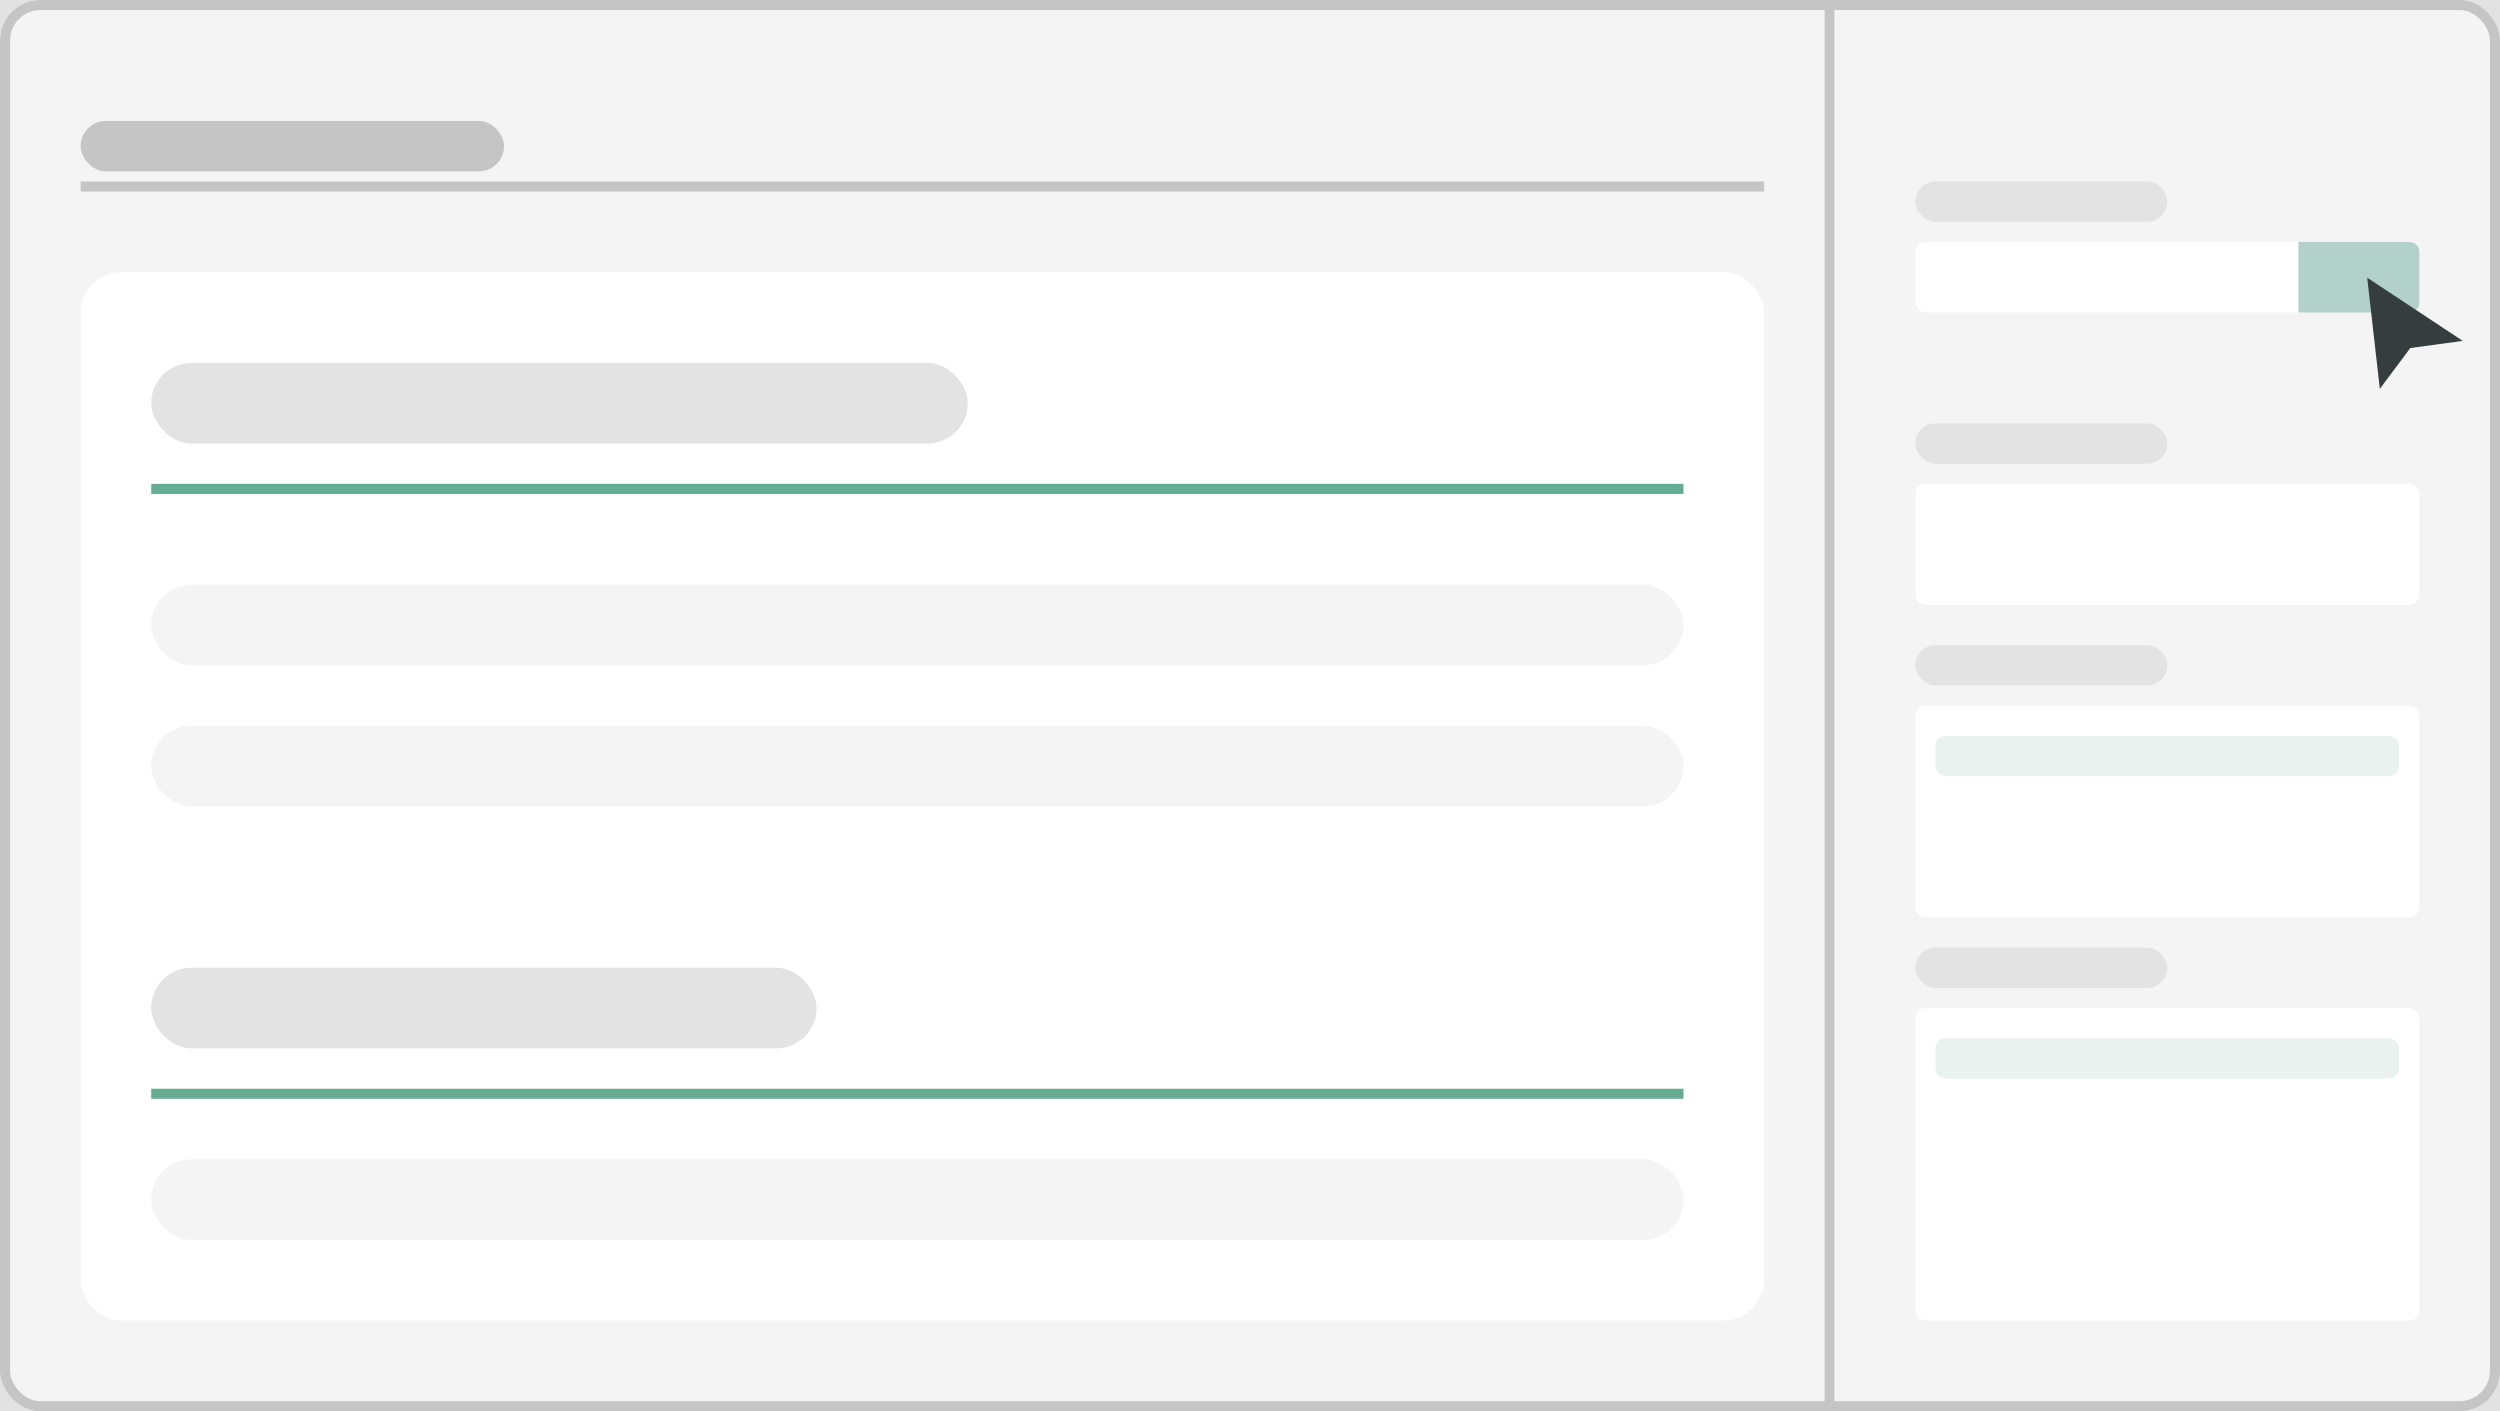 <?xml version="1.0" encoding="UTF-8"?>
<svg xmlns="http://www.w3.org/2000/svg" width="248" height="140" viewBox="0 0 248 140" fill="none">
  <rect width="248" height="140" fill="#E2E2E2"></rect>
  <rect width="248" height="140" rx="4" fill="#F0F0F0"></rect>
  <rect width="248" height="140" rx="4" fill="#F4F4F4"></rect>
  <rect x="181" width="0.969" height="140" fill="#C5C5C5"></rect>
  <rect x="0.5" y="0.5" width="247" height="139" rx="3.5" stroke="#C5C5C5"></rect>
  <rect x="190" y="24" width="40" height="7" rx="1" fill="white"></rect>
  <rect x="190" y="48" width="50" height="12" rx="1" fill="white"></rect>
  <rect x="190" y="70" width="50" height="21" rx="1" fill="white"></rect>
  <rect x="190" y="100" width="50" height="31" rx="1" fill="white"></rect>
  <path d="M228 24H239C239.552 24 240 24.448 240 25V30C240 30.552 239.552 31 239 31H228V24Z" fill="#B1D1CA"></path>
  <path d="M236.079 38.573L234.825 27.545L244.303 33.816L239.102 34.525L236.079 38.573Z" fill="#363D3F"></path>
  <rect x="8" y="27" width="167" height="104" rx="4" fill="white"></rect>
  <rect x="15" y="48" width="152" height="1" fill="#67AD94"></rect>
  <rect x="8" y="18" width="167" height="1" fill="#C5C5C5"></rect>
  <rect x="15" y="108" width="152" height="1" fill="#67AD94"></rect>
  <rect x="15" y="58" width="152" height="8" rx="4" fill="#F4F4F4"></rect>
  <rect x="15" y="36" width="81" height="8" rx="4" fill="#E3E3E3"></rect>
  <rect x="8" y="12" width="42" height="5" rx="2.5" fill="#C5C5C5"></rect>
  <rect x="190" y="18" width="25" height="4" rx="2" fill="#E3E3E3"></rect>
  <rect x="190" y="64" width="25" height="4" rx="2" fill="#E3E3E3"></rect>
  <rect x="192" y="73" width="46" height="4" rx="1" fill="#EAF2EF"></rect>
  <rect x="192" y="103" width="46" height="4" rx="1" fill="#EAF2EF"></rect>
  <rect x="190" y="94" width="25" height="4" rx="2" fill="#E3E3E3"></rect>
  <rect x="190" y="42" width="25" height="4" rx="2" fill="#E3E3E3"></rect>
  <rect x="15" y="96" width="66" height="8" rx="4" fill="#E3E3E3"></rect>
  <rect x="15" y="115" width="152" height="8" rx="4" fill="#F4F4F4"></rect>
  <rect x="15" y="72" width="152" height="8" rx="4" fill="#F4F4F4"></rect>
</svg>

